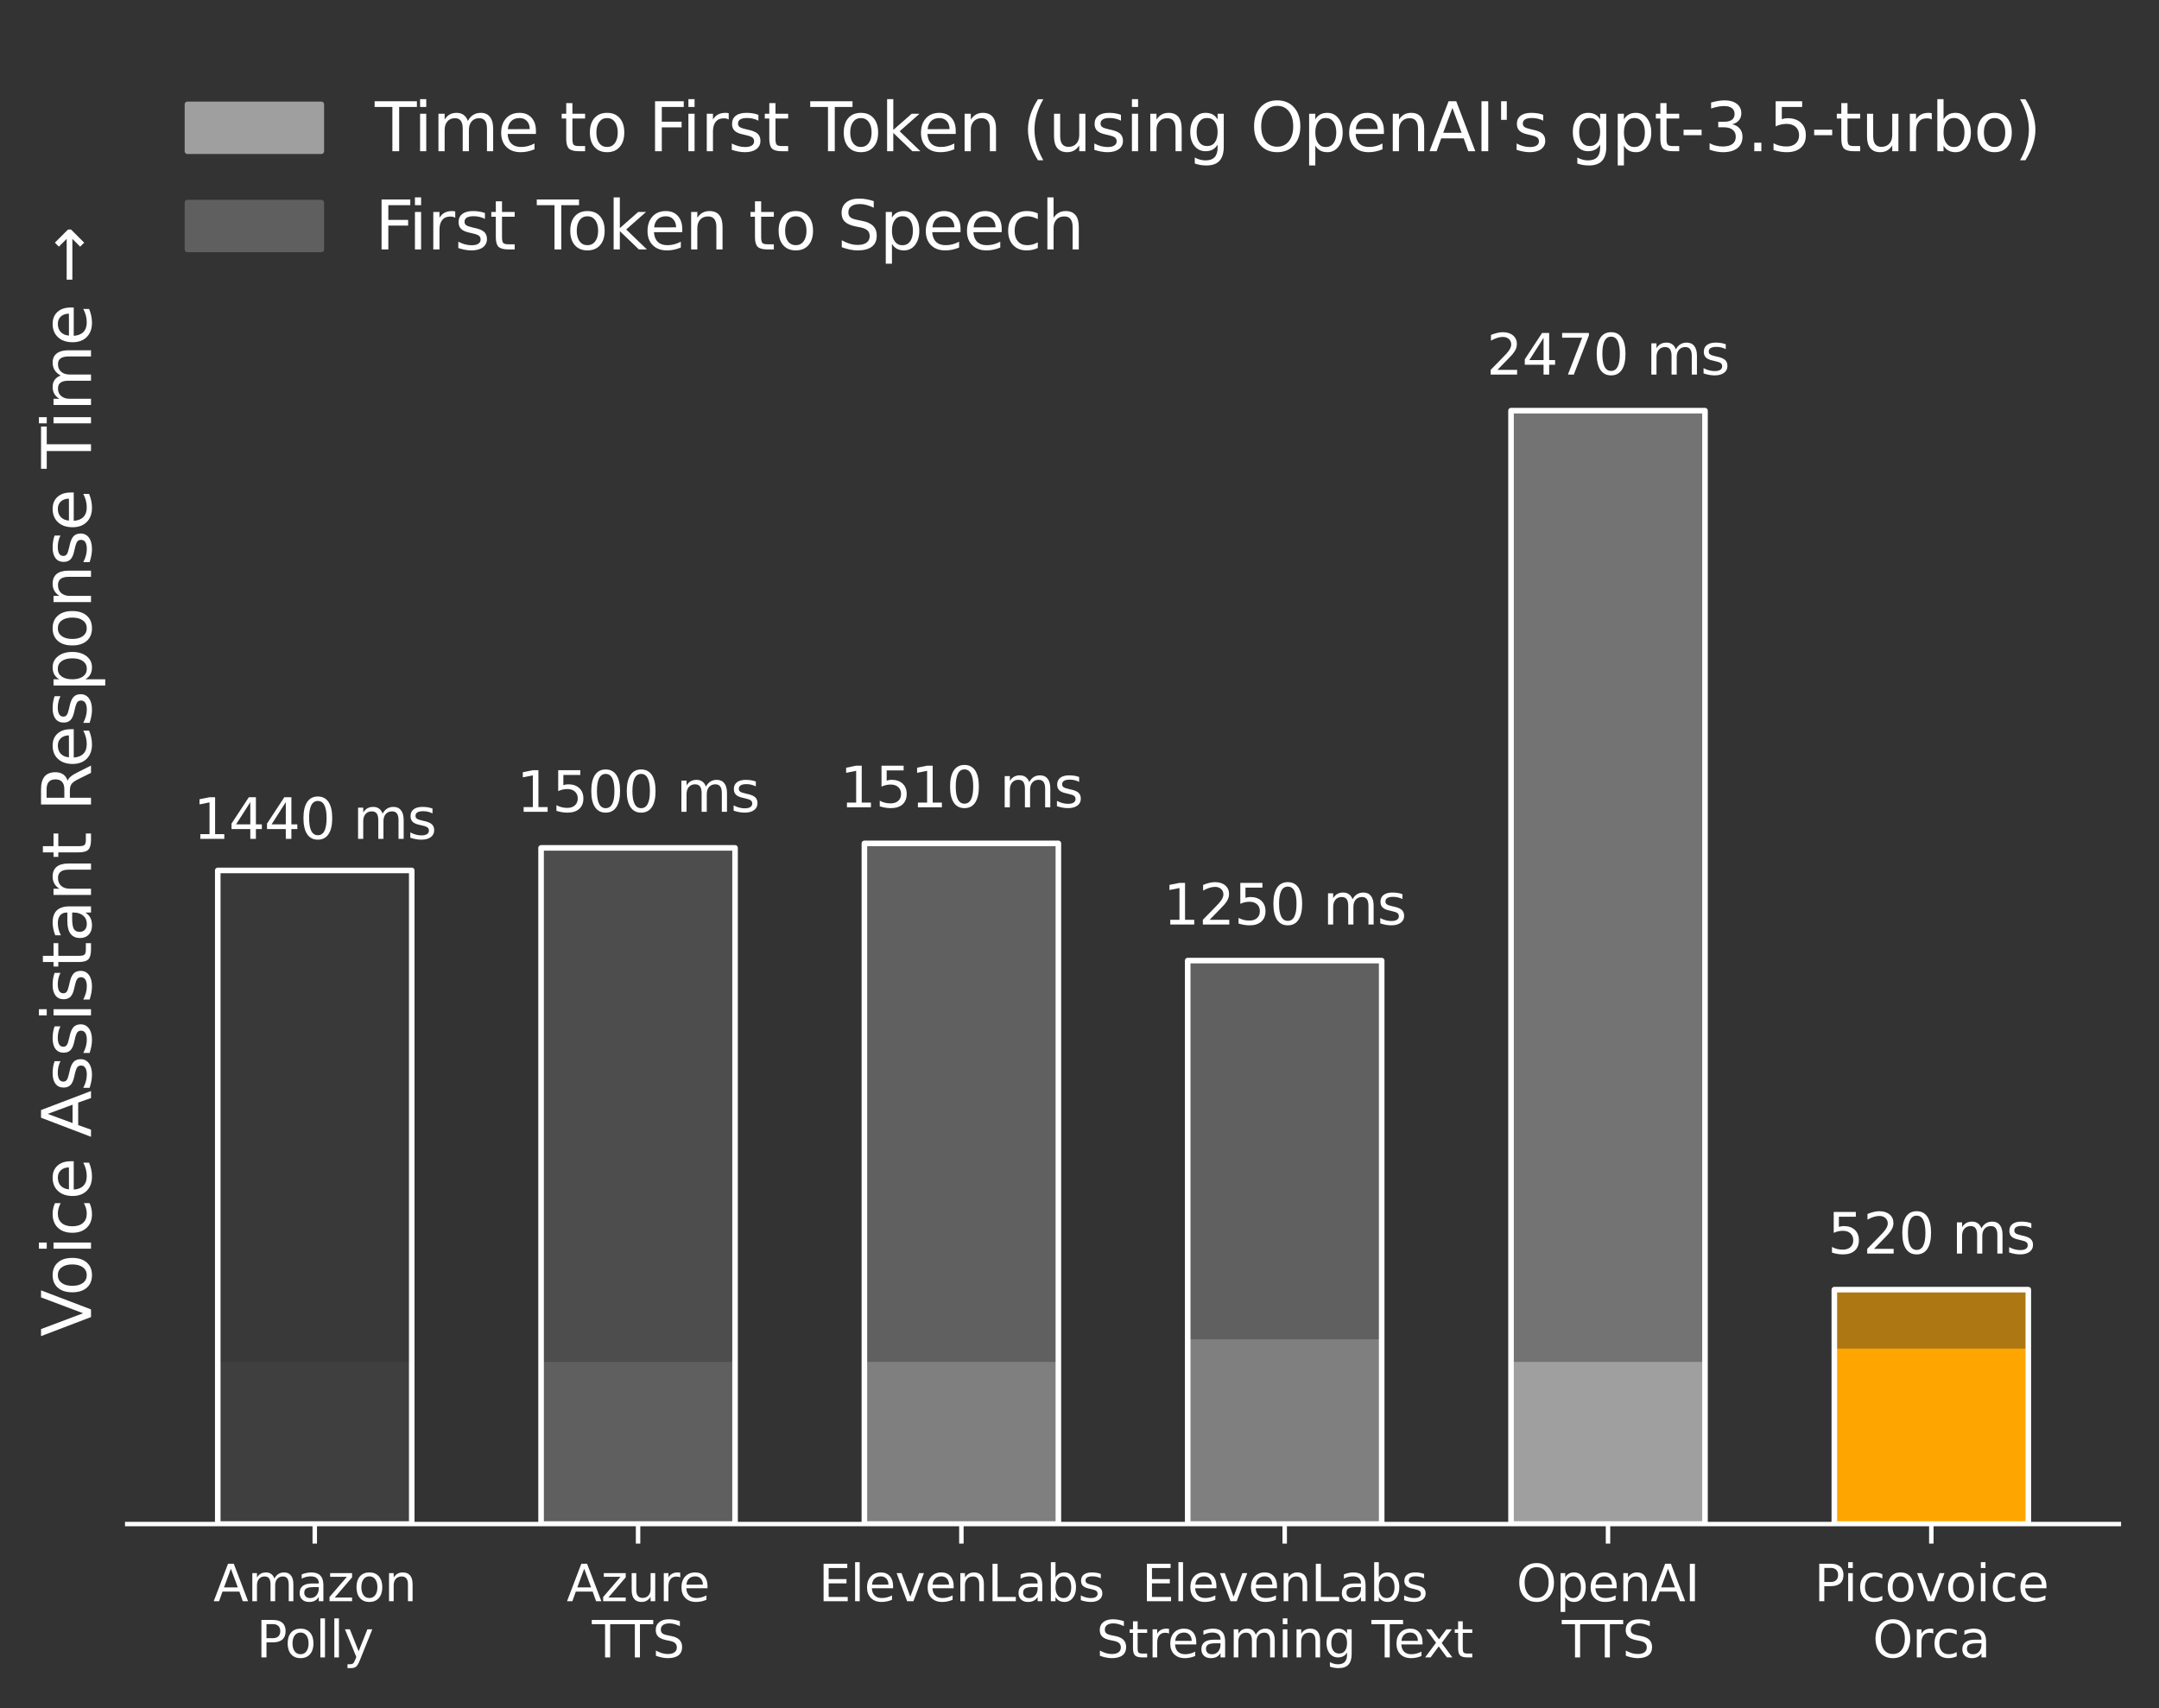 <?xml version="1.0" encoding="utf-8" standalone="no"?>
<!DOCTYPE svg PUBLIC "-//W3C//DTD SVG 1.1//EN"
  "http://www.w3.org/Graphics/SVG/1.1/DTD/svg11.dtd">
<svg xmlns:xlink="http://www.w3.org/1999/xlink" width="387.134pt" height="306.3pt" viewBox="0 0 387.134 306.3" xmlns="http://www.w3.org/2000/svg" version="1.1">
 <rect x="0" y="0" width="387.134" height="306.3" fill="#333333" stroke="none"/>
 <defs>
  <style type="text/css">*{stroke-linejoin: round; stroke-linecap: butt}</style>
 </defs>
 <g id="figure_1">
  <g id="patch_1">
   <path d="M 0 306.3 
L 387.134 306.3 
L 387.134 0 
L 0 0 
L 0 306.3 
z
" style="fill: none"/>
  </g>
  <g id="axes_1">
   <g id="patch_2">
    <path d="M 22.814 273.312 
L 379.934 273.312 
L 379.934 7.2 
L 22.814 7.2 
L 22.814 273.312 
z
" style="fill: none"/>
   </g>
   <g id="patch_3">
    <path d="M 39.046 273.312 
L 73.831 273.312 
L 73.831 244.21 
L 39.046 244.21 
z
" clip-path="url(#pa9eb0c6208)" style="fill: #3f3f3f"/>
   </g>
   <g id="patch_4">
    <path d="M 97.021 273.312 
L 131.805 273.312 
L 131.805 244.21 
L 97.021 244.21 
z
" clip-path="url(#pa9eb0c6208)" style="fill: #5f5f5f"/>
   </g>
   <g id="patch_5">
    <path d="M 154.995 273.312 
L 189.779 273.312 
L 189.779 244.21 
L 154.995 244.21 
z
" clip-path="url(#pa9eb0c6208)" style="fill: #7f7f7f"/>
   </g>
   <g id="patch_6">
    <path d="M 212.969 273.312 
L 247.753 273.312 
L 247.753 240.168 
L 212.969 240.168 
z
" clip-path="url(#pa9eb0c6208)" style="fill: #7f7f7f"/>
   </g>
   <g id="patch_7">
    <path d="M 270.943 273.312 
L 305.727 273.312 
L 305.727 244.21 
L 270.943 244.21 
z
" clip-path="url(#pa9eb0c6208)" style="fill: #9f9f9f"/>
   </g>
   <g id="patch_8">
    <path d="M 328.917 273.312 
L 363.701 273.312 
L 363.701 241.785 
L 328.917 241.785 
z
" clip-path="url(#pa9eb0c6208)" style="fill: #ffa500"/>
   </g>
   <g id="patch_9">
    <path d="M 39.046 244.21 
L 73.831 244.21 
L 73.831 156.096 
L 39.046 156.096 
z
" clip-path="url(#pa9eb0c6208)" style="fill: #3f3f3f; opacity: 0.6"/>
   </g>
   <g id="patch_10">
    <path d="M 97.021 244.21 
L 131.805 244.21 
L 131.805 152.054 
L 97.021 152.054 
z
" clip-path="url(#pa9eb0c6208)" style="fill: #5f5f5f; opacity: 0.6"/>
   </g>
   <g id="patch_11">
    <path d="M 154.995 244.21 
L 189.779 244.21 
L 189.779 151.246 
L 154.995 151.246 
z
" clip-path="url(#pa9eb0c6208)" style="fill: #7f7f7f; opacity: 0.6"/>
   </g>
   <g id="patch_12">
    <path d="M 212.969 240.168 
L 247.753 240.168 
L 247.753 172.264 
L 212.969 172.264 
z
" clip-path="url(#pa9eb0c6208)" style="fill: #7f7f7f; opacity: 0.6"/>
   </g>
   <g id="patch_13">
    <path d="M 270.943 244.21 
L 305.727 244.21 
L 305.727 73.641 
L 270.943 73.641 
z
" clip-path="url(#pa9eb0c6208)" style="fill: #9f9f9f; opacity: 0.6"/>
   </g>
   <g id="patch_14">
    <path d="M 328.917 241.785 
L 363.701 241.785 
L 363.701 231.276 
L 328.917 231.276 
z
" clip-path="url(#pa9eb0c6208)" style="fill: #ffa500; opacity: 0.6"/>
   </g>
   <g id="patch_15">
    <path d="M 39.046 273.312 
L 73.831 273.312 
L 73.831 156.096 
L 39.046 156.096 
L 39.046 273.312 
z
" clip-path="url(#pa9eb0c6208)" style="fill: none; stroke: #ffffff; stroke-linejoin: miter"/>
   </g>
   <g id="patch_16">
    <path d="M 97.021 273.312 
L 131.805 273.312 
L 131.805 152.054 
L 97.021 152.054 
L 97.021 273.312 
z
" clip-path="url(#pa9eb0c6208)" style="fill: none; stroke: #ffffff; stroke-linejoin: miter"/>
   </g>
   <g id="patch_17">
    <path d="M 154.995 273.312 
L 189.779 273.312 
L 189.779 151.246 
L 154.995 151.246 
L 154.995 273.312 
z
" clip-path="url(#pa9eb0c6208)" style="fill: none; stroke: #ffffff; stroke-linejoin: miter"/>
   </g>
   <g id="patch_18">
    <path d="M 212.969 273.312 
L 247.753 273.312 
L 247.753 172.264 
L 212.969 172.264 
L 212.969 273.312 
z
" clip-path="url(#pa9eb0c6208)" style="fill: none; stroke: #ffffff; stroke-linejoin: miter"/>
   </g>
   <g id="patch_19">
    <path d="M 270.943 273.312 
L 305.727 273.312 
L 305.727 73.641 
L 270.943 73.641 
L 270.943 273.312 
z
" clip-path="url(#pa9eb0c6208)" style="fill: none; stroke: #ffffff; stroke-linejoin: miter"/>
   </g>
   <g id="patch_20">
    <path d="M 328.917 273.312 
L 363.701 273.312 
L 363.701 231.276 
L 328.917 231.276 
L 328.917 273.312 
z
" clip-path="url(#pa9eb0c6208)" style="fill: none; stroke: #ffffff; stroke-linejoin: miter"/>
   </g>
   <g id="matplotlib.axis_1">
    <g id="xtick_1">
     <g id="line2d_1">
      <defs>
       <path id="m028bfa775f" d="M 0 0 
L 0 3.5 
" style="stroke: #ffffff; stroke-width: 0.8"/>
      </defs>
      <g>
       <use xlink:href="#m028bfa775f" x="56.439" y="273.312" style="fill: #ffffff; stroke: #ffffff; stroke-width: 0.8"/>
      </g>
     </g>
     <g id="text_1">
      <!-- Amazon -->
      <g style="fill: #ffffff" transform="translate(38.252 287.151) scale(0.09 -0.09)">
       <defs>
        <path id="DejaVuSans-41" d="M 2188 4044 
L 1331 1722 
L 3047 1722 
L 2188 4044 
z
M 1831 4666 
L 2547 4666 
L 4325 0 
L 3669 0 
L 3244 1197 
L 1141 1197 
L 716 0 
L 50 0 
L 1831 4666 
z
" transform="scale(0.016)"/>
        <path id="DejaVuSans-6d" d="M 3328 2828 
Q 3544 3216 3844 3400 
Q 4144 3584 4550 3584 
Q 5097 3584 5394 3201 
Q 5691 2819 5691 2113 
L 5691 0 
L 5113 0 
L 5113 2094 
Q 5113 2597 4934 2840 
Q 4756 3084 4391 3084 
Q 3944 3084 3684 2787 
Q 3425 2491 3425 1978 
L 3425 0 
L 2847 0 
L 2847 2094 
Q 2847 2600 2669 2842 
Q 2491 3084 2119 3084 
Q 1678 3084 1418 2786 
Q 1159 2488 1159 1978 
L 1159 0 
L 581 0 
L 581 3500 
L 1159 3500 
L 1159 2956 
Q 1356 3278 1631 3431 
Q 1906 3584 2284 3584 
Q 2666 3584 2933 3390 
Q 3200 3197 3328 2828 
z
" transform="scale(0.016)"/>
        <path id="DejaVuSans-61" d="M 2194 1759 
Q 1497 1759 1228 1600 
Q 959 1441 959 1056 
Q 959 750 1161 570 
Q 1363 391 1709 391 
Q 2188 391 2477 730 
Q 2766 1069 2766 1631 
L 2766 1759 
L 2194 1759 
z
M 3341 1997 
L 3341 0 
L 2766 0 
L 2766 531 
Q 2569 213 2275 61 
Q 1981 -91 1556 -91 
Q 1019 -91 701 211 
Q 384 513 384 1019 
Q 384 1609 779 1909 
Q 1175 2209 1959 2209 
L 2766 2209 
L 2766 2266 
Q 2766 2663 2505 2880 
Q 2244 3097 1772 3097 
Q 1472 3097 1187 3025 
Q 903 2953 641 2809 
L 641 3341 
Q 956 3463 1253 3523 
Q 1550 3584 1831 3584 
Q 2591 3584 2966 3190 
Q 3341 2797 3341 1997 
z
" transform="scale(0.016)"/>
        <path id="DejaVuSans-7a" d="M 353 3500 
L 3084 3500 
L 3084 2975 
L 922 459 
L 3084 459 
L 3084 0 
L 275 0 
L 275 525 
L 2438 3041 
L 353 3041 
L 353 3500 
z
" transform="scale(0.016)"/>
        <path id="DejaVuSans-6f" d="M 1959 3097 
Q 1497 3097 1228 2736 
Q 959 2375 959 1747 
Q 959 1119 1226 758 
Q 1494 397 1959 397 
Q 2419 397 2687 759 
Q 2956 1122 2956 1747 
Q 2956 2369 2687 2733 
Q 2419 3097 1959 3097 
z
M 1959 3584 
Q 2709 3584 3137 3096 
Q 3566 2609 3566 1747 
Q 3566 888 3137 398 
Q 2709 -91 1959 -91 
Q 1206 -91 779 398 
Q 353 888 353 1747 
Q 353 2609 779 3096 
Q 1206 3584 1959 3584 
z
" transform="scale(0.016)"/>
        <path id="DejaVuSans-6e" d="M 3513 2113 
L 3513 0 
L 2938 0 
L 2938 2094 
Q 2938 2591 2744 2837 
Q 2550 3084 2163 3084 
Q 1697 3084 1428 2787 
Q 1159 2491 1159 1978 
L 1159 0 
L 581 0 
L 581 3500 
L 1159 3500 
L 1159 2956 
Q 1366 3272 1645 3428 
Q 1925 3584 2291 3584 
Q 2894 3584 3203 3211 
Q 3513 2838 3513 2113 
z
" transform="scale(0.016)"/>
       </defs>
       <use xlink:href="#DejaVuSans-41"/>
       <use xlink:href="#DejaVuSans-6d" x="68.408"/>
       <use xlink:href="#DejaVuSans-61" x="165.82"/>
       <use xlink:href="#DejaVuSans-7a" x="227.1"/>
       <use xlink:href="#DejaVuSans-6f" x="279.59"/>
       <use xlink:href="#DejaVuSans-6e" x="340.771"/>
      </g>
      <!-- Polly -->
      <g style="fill: #ffffff" transform="translate(45.971 297.229) scale(0.09 -0.09)">
       <defs>
        <path id="DejaVuSans-50" d="M 1259 4147 
L 1259 2394 
L 2053 2394 
Q 2494 2394 2734 2622 
Q 2975 2850 2975 3272 
Q 2975 3691 2734 3919 
Q 2494 4147 2053 4147 
L 1259 4147 
z
M 628 4666 
L 2053 4666 
Q 2838 4666 3239 4311 
Q 3641 3956 3641 3272 
Q 3641 2581 3239 2228 
Q 2838 1875 2053 1875 
L 1259 1875 
L 1259 0 
L 628 0 
L 628 4666 
z
" transform="scale(0.016)"/>
        <path id="DejaVuSans-6c" d="M 603 4863 
L 1178 4863 
L 1178 0 
L 603 0 
L 603 4863 
z
" transform="scale(0.016)"/>
        <path id="DejaVuSans-79" d="M 2059 -325 
Q 1816 -950 1584 -1140 
Q 1353 -1331 966 -1331 
L 506 -1331 
L 506 -850 
L 844 -850 
Q 1081 -850 1212 -737 
Q 1344 -625 1503 -206 
L 1606 56 
L 191 3500 
L 800 3500 
L 1894 763 
L 2988 3500 
L 3597 3500 
L 2059 -325 
z
" transform="scale(0.016)"/>
       </defs>
       <use xlink:href="#DejaVuSans-50"/>
       <use xlink:href="#DejaVuSans-6f" x="56.678"/>
       <use xlink:href="#DejaVuSans-6c" x="117.859"/>
       <use xlink:href="#DejaVuSans-6c" x="145.643"/>
       <use xlink:href="#DejaVuSans-79" x="173.426"/>
      </g>
     </g>
    </g>
    <g id="xtick_2">
     <g id="line2d_2">
      <g>
       <use xlink:href="#m028bfa775f" x="114.413" y="273.312" style="fill: #ffffff; stroke: #ffffff; stroke-width: 0.8"/>
      </g>
     </g>
     <g id="text_2">
      <!-- Azure -->
      <g style="fill: #ffffff" transform="translate(101.603 287.151) scale(0.09 -0.09)">
       <defs>
        <path id="DejaVuSans-75" d="M 544 1381 
L 544 3500 
L 1119 3500 
L 1119 1403 
Q 1119 906 1312 657 
Q 1506 409 1894 409 
Q 2359 409 2629 706 
Q 2900 1003 2900 1516 
L 2900 3500 
L 3475 3500 
L 3475 0 
L 2900 0 
L 2900 538 
Q 2691 219 2414 64 
Q 2138 -91 1772 -91 
Q 1169 -91 856 284 
Q 544 659 544 1381 
z
M 1991 3584 
L 1991 3584 
z
" transform="scale(0.016)"/>
        <path id="DejaVuSans-72" d="M 2631 2963 
Q 2534 3019 2420 3045 
Q 2306 3072 2169 3072 
Q 1681 3072 1420 2755 
Q 1159 2438 1159 1844 
L 1159 0 
L 581 0 
L 581 3500 
L 1159 3500 
L 1159 2956 
Q 1341 3275 1631 3429 
Q 1922 3584 2338 3584 
Q 2397 3584 2469 3576 
Q 2541 3569 2628 3553 
L 2631 2963 
z
" transform="scale(0.016)"/>
        <path id="DejaVuSans-65" d="M 3597 1894 
L 3597 1613 
L 953 1613 
Q 991 1019 1311 708 
Q 1631 397 2203 397 
Q 2534 397 2845 478 
Q 3156 559 3463 722 
L 3463 178 
Q 3153 47 2828 -22 
Q 2503 -91 2169 -91 
Q 1331 -91 842 396 
Q 353 884 353 1716 
Q 353 2575 817 3079 
Q 1281 3584 2069 3584 
Q 2775 3584 3186 3129 
Q 3597 2675 3597 1894 
z
M 3022 2063 
Q 3016 2534 2758 2815 
Q 2500 3097 2075 3097 
Q 1594 3097 1305 2825 
Q 1016 2553 972 2059 
L 3022 2063 
z
" transform="scale(0.016)"/>
       </defs>
       <use xlink:href="#DejaVuSans-41"/>
       <use xlink:href="#DejaVuSans-7a" x="68.408"/>
       <use xlink:href="#DejaVuSans-75" x="120.898"/>
       <use xlink:href="#DejaVuSans-72" x="184.277"/>
       <use xlink:href="#DejaVuSans-65" x="223.141"/>
      </g>
      <!-- TTS -->
      <g style="fill: #ffffff" transform="translate(106.138 297.229) scale(0.09 -0.09)">
       <defs>
        <path id="DejaVuSans-54" d="M -19 4666 
L 3928 4666 
L 3928 4134 
L 2272 4134 
L 2272 0 
L 1638 0 
L 1638 4134 
L -19 4134 
L -19 4666 
z
" transform="scale(0.016)"/>
        <path id="DejaVuSans-53" d="M 3425 4513 
L 3425 3897 
Q 3066 4069 2747 4153 
Q 2428 4238 2131 4238 
Q 1616 4238 1336 4038 
Q 1056 3838 1056 3469 
Q 1056 3159 1242 3001 
Q 1428 2844 1947 2747 
L 2328 2669 
Q 3034 2534 3370 2195 
Q 3706 1856 3706 1288 
Q 3706 609 3251 259 
Q 2797 -91 1919 -91 
Q 1588 -91 1214 -16 
Q 841 59 441 206 
L 441 856 
Q 825 641 1194 531 
Q 1563 422 1919 422 
Q 2459 422 2753 634 
Q 3047 847 3047 1241 
Q 3047 1584 2836 1778 
Q 2625 1972 2144 2069 
L 1759 2144 
Q 1053 2284 737 2584 
Q 422 2884 422 3419 
Q 422 4038 858 4394 
Q 1294 4750 2059 4750 
Q 2388 4750 2728 4690 
Q 3069 4631 3425 4513 
z
" transform="scale(0.016)"/>
       </defs>
       <use xlink:href="#DejaVuSans-54"/>
       <use xlink:href="#DejaVuSans-54" x="59.334"/>
       <use xlink:href="#DejaVuSans-53" x="120.418"/>
      </g>
     </g>
    </g>
    <g id="xtick_3">
     <g id="line2d_3">
      <g>
       <use xlink:href="#m028bfa775f" x="172.387" y="273.312" style="fill: #ffffff; stroke: #ffffff; stroke-width: 0.8"/>
      </g>
     </g>
     <g id="text_3">
      <!-- ElevenLabs -->
      <g style="fill: #ffffff" transform="translate(146.774 287.151) scale(0.09 -0.09)">
       <defs>
        <path id="DejaVuSans-45" d="M 628 4666 
L 3578 4666 
L 3578 4134 
L 1259 4134 
L 1259 2753 
L 3481 2753 
L 3481 2222 
L 1259 2222 
L 1259 531 
L 3634 531 
L 3634 0 
L 628 0 
L 628 4666 
z
" transform="scale(0.016)"/>
        <path id="DejaVuSans-76" d="M 191 3500 
L 800 3500 
L 1894 563 
L 2988 3500 
L 3597 3500 
L 2284 0 
L 1503 0 
L 191 3500 
z
" transform="scale(0.016)"/>
        <path id="DejaVuSans-4c" d="M 628 4666 
L 1259 4666 
L 1259 531 
L 3531 531 
L 3531 0 
L 628 0 
L 628 4666 
z
" transform="scale(0.016)"/>
        <path id="DejaVuSans-62" d="M 3116 1747 
Q 3116 2381 2855 2742 
Q 2594 3103 2138 3103 
Q 1681 3103 1420 2742 
Q 1159 2381 1159 1747 
Q 1159 1113 1420 752 
Q 1681 391 2138 391 
Q 2594 391 2855 752 
Q 3116 1113 3116 1747 
z
M 1159 2969 
Q 1341 3281 1617 3432 
Q 1894 3584 2278 3584 
Q 2916 3584 3314 3078 
Q 3713 2572 3713 1747 
Q 3713 922 3314 415 
Q 2916 -91 2278 -91 
Q 1894 -91 1617 61 
Q 1341 213 1159 525 
L 1159 0 
L 581 0 
L 581 4863 
L 1159 4863 
L 1159 2969 
z
" transform="scale(0.016)"/>
        <path id="DejaVuSans-73" d="M 2834 3397 
L 2834 2853 
Q 2591 2978 2328 3040 
Q 2066 3103 1784 3103 
Q 1356 3103 1142 2972 
Q 928 2841 928 2578 
Q 928 2378 1081 2264 
Q 1234 2150 1697 2047 
L 1894 2003 
Q 2506 1872 2764 1633 
Q 3022 1394 3022 966 
Q 3022 478 2636 193 
Q 2250 -91 1575 -91 
Q 1294 -91 989 -36 
Q 684 19 347 128 
L 347 722 
Q 666 556 975 473 
Q 1284 391 1588 391 
Q 1994 391 2212 530 
Q 2431 669 2431 922 
Q 2431 1156 2273 1281 
Q 2116 1406 1581 1522 
L 1381 1569 
Q 847 1681 609 1914 
Q 372 2147 372 2553 
Q 372 3047 722 3315 
Q 1072 3584 1716 3584 
Q 2034 3584 2315 3537 
Q 2597 3491 2834 3397 
z
" transform="scale(0.016)"/>
       </defs>
       <use xlink:href="#DejaVuSans-45"/>
       <use xlink:href="#DejaVuSans-6c" x="63.184"/>
       <use xlink:href="#DejaVuSans-65" x="90.967"/>
       <use xlink:href="#DejaVuSans-76" x="152.49"/>
       <use xlink:href="#DejaVuSans-65" x="211.67"/>
       <use xlink:href="#DejaVuSans-6e" x="273.193"/>
       <use xlink:href="#DejaVuSans-4c" x="336.572"/>
       <use xlink:href="#DejaVuSans-61" x="392.285"/>
       <use xlink:href="#DejaVuSans-62" x="453.564"/>
       <use xlink:href="#DejaVuSans-73" x="517.041"/>
      </g>
     </g>
    </g>
    <g id="xtick_4">
     <g id="line2d_4">
      <g>
       <use xlink:href="#m028bfa775f" x="230.361" y="273.312" style="fill: #ffffff; stroke: #ffffff; stroke-width: 0.8"/>
      </g>
     </g>
     <g id="text_4">
      <!-- ElevenLabs -->
      <g style="fill: #ffffff" transform="translate(204.748 287.151) scale(0.09 -0.09)">
       <use xlink:href="#DejaVuSans-45"/>
       <use xlink:href="#DejaVuSans-6c" x="63.184"/>
       <use xlink:href="#DejaVuSans-65" x="90.967"/>
       <use xlink:href="#DejaVuSans-76" x="152.49"/>
       <use xlink:href="#DejaVuSans-65" x="211.67"/>
       <use xlink:href="#DejaVuSans-6e" x="273.193"/>
       <use xlink:href="#DejaVuSans-4c" x="336.572"/>
       <use xlink:href="#DejaVuSans-61" x="392.285"/>
       <use xlink:href="#DejaVuSans-62" x="453.564"/>
       <use xlink:href="#DejaVuSans-73" x="517.041"/>
      </g>
      <!-- Streaming Text -->
      <g style="fill: #ffffff" transform="translate(196.591 297.229) scale(0.09 -0.09)">
       <defs>
        <path id="DejaVuSans-74" d="M 1172 4494 
L 1172 3500 
L 2356 3500 
L 2356 3053 
L 1172 3053 
L 1172 1153 
Q 1172 725 1289 603 
Q 1406 481 1766 481 
L 2356 481 
L 2356 0 
L 1766 0 
Q 1100 0 847 248 
Q 594 497 594 1153 
L 594 3053 
L 172 3053 
L 172 3500 
L 594 3500 
L 594 4494 
L 1172 4494 
z
" transform="scale(0.016)"/>
        <path id="DejaVuSans-69" d="M 603 3500 
L 1178 3500 
L 1178 0 
L 603 0 
L 603 3500 
z
M 603 4863 
L 1178 4863 
L 1178 4134 
L 603 4134 
L 603 4863 
z
" transform="scale(0.016)"/>
        <path id="DejaVuSans-67" d="M 2906 1791 
Q 2906 2416 2648 2759 
Q 2391 3103 1925 3103 
Q 1463 3103 1205 2759 
Q 947 2416 947 1791 
Q 947 1169 1205 825 
Q 1463 481 1925 481 
Q 2391 481 2648 825 
Q 2906 1169 2906 1791 
z
M 3481 434 
Q 3481 -459 3084 -895 
Q 2688 -1331 1869 -1331 
Q 1566 -1331 1297 -1286 
Q 1028 -1241 775 -1147 
L 775 -588 
Q 1028 -725 1275 -790 
Q 1522 -856 1778 -856 
Q 2344 -856 2625 -561 
Q 2906 -266 2906 331 
L 2906 616 
Q 2728 306 2450 153 
Q 2172 0 1784 0 
Q 1141 0 747 490 
Q 353 981 353 1791 
Q 353 2603 747 3093 
Q 1141 3584 1784 3584 
Q 2172 3584 2450 3431 
Q 2728 3278 2906 2969 
L 2906 3500 
L 3481 3500 
L 3481 434 
z
" transform="scale(0.016)"/>
        <path id="DejaVuSans-20" transform="scale(0.016)"/>
        <path id="DejaVuSans-78" d="M 3513 3500 
L 2247 1797 
L 3578 0 
L 2900 0 
L 1881 1375 
L 863 0 
L 184 0 
L 1544 1831 
L 300 3500 
L 978 3500 
L 1906 2253 
L 2834 3500 
L 3513 3500 
z
" transform="scale(0.016)"/>
       </defs>
       <use xlink:href="#DejaVuSans-53"/>
       <use xlink:href="#DejaVuSans-74" x="63.477"/>
       <use xlink:href="#DejaVuSans-72" x="102.686"/>
       <use xlink:href="#DejaVuSans-65" x="141.549"/>
       <use xlink:href="#DejaVuSans-61" x="203.072"/>
       <use xlink:href="#DejaVuSans-6d" x="264.352"/>
       <use xlink:href="#DejaVuSans-69" x="361.764"/>
       <use xlink:href="#DejaVuSans-6e" x="389.547"/>
       <use xlink:href="#DejaVuSans-67" x="452.926"/>
       <use xlink:href="#DejaVuSans-20" x="516.402"/>
       <use xlink:href="#DejaVuSans-54" x="548.189"/>
       <use xlink:href="#DejaVuSans-65" x="592.273"/>
       <use xlink:href="#DejaVuSans-78" x="652.047"/>
       <use xlink:href="#DejaVuSans-74" x="711.227"/>
      </g>
     </g>
    </g>
    <g id="xtick_5">
     <g id="line2d_5">
      <g>
       <use xlink:href="#m028bfa775f" x="288.335" y="273.312" style="fill: #ffffff; stroke: #ffffff; stroke-width: 0.8"/>
      </g>
     </g>
     <g id="text_5">
      <!-- OpenAI -->
      <g style="fill: #ffffff" transform="translate(271.909 287.151) scale(0.09 -0.09)">
       <defs>
        <path id="DejaVuSans-4f" d="M 2522 4238 
Q 1834 4238 1429 3725 
Q 1025 3213 1025 2328 
Q 1025 1447 1429 934 
Q 1834 422 2522 422 
Q 3209 422 3611 934 
Q 4013 1447 4013 2328 
Q 4013 3213 3611 3725 
Q 3209 4238 2522 4238 
z
M 2522 4750 
Q 3503 4750 4090 4092 
Q 4678 3434 4678 2328 
Q 4678 1225 4090 567 
Q 3503 -91 2522 -91 
Q 1538 -91 948 565 
Q 359 1222 359 2328 
Q 359 3434 948 4092 
Q 1538 4750 2522 4750 
z
" transform="scale(0.016)"/>
        <path id="DejaVuSans-70" d="M 1159 525 
L 1159 -1331 
L 581 -1331 
L 581 3500 
L 1159 3500 
L 1159 2969 
Q 1341 3281 1617 3432 
Q 1894 3584 2278 3584 
Q 2916 3584 3314 3078 
Q 3713 2572 3713 1747 
Q 3713 922 3314 415 
Q 2916 -91 2278 -91 
Q 1894 -91 1617 61 
Q 1341 213 1159 525 
z
M 3116 1747 
Q 3116 2381 2855 2742 
Q 2594 3103 2138 3103 
Q 1681 3103 1420 2742 
Q 1159 2381 1159 1747 
Q 1159 1113 1420 752 
Q 1681 391 2138 391 
Q 2594 391 2855 752 
Q 3116 1113 3116 1747 
z
" transform="scale(0.016)"/>
        <path id="DejaVuSans-49" d="M 628 4666 
L 1259 4666 
L 1259 0 
L 628 0 
L 628 4666 
z
" transform="scale(0.016)"/>
       </defs>
       <use xlink:href="#DejaVuSans-4f"/>
       <use xlink:href="#DejaVuSans-70" x="78.711"/>
       <use xlink:href="#DejaVuSans-65" x="142.188"/>
       <use xlink:href="#DejaVuSans-6e" x="203.711"/>
       <use xlink:href="#DejaVuSans-41" x="267.09"/>
       <use xlink:href="#DejaVuSans-49" x="335.498"/>
      </g>
      <!-- TTS -->
      <g style="fill: #ffffff" transform="translate(280.06 297.229) scale(0.09 -0.09)">
       <use xlink:href="#DejaVuSans-54"/>
       <use xlink:href="#DejaVuSans-54" x="59.334"/>
       <use xlink:href="#DejaVuSans-53" x="120.418"/>
      </g>
     </g>
    </g>
    <g id="xtick_6">
     <g id="line2d_6">
      <g>
       <use xlink:href="#m028bfa775f" x="346.309" y="273.312" style="fill: #ffffff; stroke: #ffffff; stroke-width: 0.8"/>
      </g>
     </g>
     <g id="text_6">
      <!-- Picovoice -->
      <g style="fill: #ffffff" transform="translate(325.309 287.151) scale(0.09 -0.09)">
       <defs>
        <path id="DejaVuSans-63" d="M 3122 3366 
L 3122 2828 
Q 2878 2963 2633 3030 
Q 2388 3097 2138 3097 
Q 1578 3097 1268 2742 
Q 959 2388 959 1747 
Q 959 1106 1268 751 
Q 1578 397 2138 397 
Q 2388 397 2633 464 
Q 2878 531 3122 666 
L 3122 134 
Q 2881 22 2623 -34 
Q 2366 -91 2075 -91 
Q 1284 -91 818 406 
Q 353 903 353 1747 
Q 353 2603 823 3093 
Q 1294 3584 2113 3584 
Q 2378 3584 2631 3529 
Q 2884 3475 3122 3366 
z
" transform="scale(0.016)"/>
       </defs>
       <use xlink:href="#DejaVuSans-50"/>
       <use xlink:href="#DejaVuSans-69" x="58.053"/>
       <use xlink:href="#DejaVuSans-63" x="85.836"/>
       <use xlink:href="#DejaVuSans-6f" x="140.816"/>
       <use xlink:href="#DejaVuSans-76" x="201.998"/>
       <use xlink:href="#DejaVuSans-6f" x="261.178"/>
       <use xlink:href="#DejaVuSans-69" x="322.359"/>
       <use xlink:href="#DejaVuSans-63" x="350.143"/>
       <use xlink:href="#DejaVuSans-65" x="405.123"/>
      </g>
      <!-- Orca -->
      <g style="fill: #ffffff" transform="translate(335.786 297.229) scale(0.09 -0.09)">
       <use xlink:href="#DejaVuSans-4f"/>
       <use xlink:href="#DejaVuSans-72" x="78.711"/>
       <use xlink:href="#DejaVuSans-63" x="117.574"/>
       <use xlink:href="#DejaVuSans-61" x="172.555"/>
      </g>
     </g>
    </g>
   </g>
   <g id="matplotlib.axis_2">
    <g id="text_7">
     <!-- Voice Assistant Response Time → -->
     <g style="fill: #ffffff" transform="translate(16.318 239.709) rotate(-90) scale(0.12 -0.12)">
      <defs>
       <path id="DejaVuSans-56" d="M 1831 0 
L 50 4666 
L 709 4666 
L 2188 738 
L 3669 4666 
L 4325 4666 
L 2547 0 
L 1831 0 
z
" transform="scale(0.016)"/>
       <path id="DejaVuSans-52" d="M 2841 2188 
Q 3044 2119 3236 1894 
Q 3428 1669 3622 1275 
L 4263 0 
L 3584 0 
L 2988 1197 
Q 2756 1666 2539 1819 
Q 2322 1972 1947 1972 
L 1259 1972 
L 1259 0 
L 628 0 
L 628 4666 
L 2053 4666 
Q 2853 4666 3247 4331 
Q 3641 3997 3641 3322 
Q 3641 2881 3436 2590 
Q 3231 2300 2841 2188 
z
M 1259 4147 
L 1259 2491 
L 2053 2491 
Q 2509 2491 2742 2702 
Q 2975 2913 2975 3322 
Q 2975 3731 2742 3939 
Q 2509 4147 2053 4147 
L 1259 4147 
z
" transform="scale(0.016)"/>
       <path id="DejaVuSans-2192" d="M 5050 2147 
L 5050 1866 
L 3822 638 
L 3447 1013 
L 4175 1741 
L 366 1741 
L 366 2272 
L 4175 2272 
L 3447 3000 
L 3822 3375 
L 5050 2147 
z
" transform="scale(0.016)"/>
      </defs>
      <use xlink:href="#DejaVuSans-56"/>
      <use xlink:href="#DejaVuSans-6f" x="60.658"/>
      <use xlink:href="#DejaVuSans-69" x="121.84"/>
      <use xlink:href="#DejaVuSans-63" x="149.623"/>
      <use xlink:href="#DejaVuSans-65" x="204.604"/>
      <use xlink:href="#DejaVuSans-20" x="266.127"/>
      <use xlink:href="#DejaVuSans-41" x="297.914"/>
      <use xlink:href="#DejaVuSans-73" x="366.322"/>
      <use xlink:href="#DejaVuSans-73" x="418.422"/>
      <use xlink:href="#DejaVuSans-69" x="470.521"/>
      <use xlink:href="#DejaVuSans-73" x="498.305"/>
      <use xlink:href="#DejaVuSans-74" x="550.404"/>
      <use xlink:href="#DejaVuSans-61" x="589.613"/>
      <use xlink:href="#DejaVuSans-6e" x="650.893"/>
      <use xlink:href="#DejaVuSans-74" x="714.271"/>
      <use xlink:href="#DejaVuSans-20" x="753.48"/>
      <use xlink:href="#DejaVuSans-52" x="785.268"/>
      <use xlink:href="#DejaVuSans-65" x="850.25"/>
      <use xlink:href="#DejaVuSans-73" x="911.773"/>
      <use xlink:href="#DejaVuSans-70" x="963.873"/>
      <use xlink:href="#DejaVuSans-6f" x="1027.35"/>
      <use xlink:href="#DejaVuSans-6e" x="1088.531"/>
      <use xlink:href="#DejaVuSans-73" x="1151.91"/>
      <use xlink:href="#DejaVuSans-65" x="1204.01"/>
      <use xlink:href="#DejaVuSans-20" x="1265.533"/>
      <use xlink:href="#DejaVuSans-54" x="1297.32"/>
      <use xlink:href="#DejaVuSans-69" x="1355.279"/>
      <use xlink:href="#DejaVuSans-6d" x="1383.062"/>
      <use xlink:href="#DejaVuSans-65" x="1480.475"/>
      <use xlink:href="#DejaVuSans-20" x="1541.998"/>
      <use xlink:href="#DejaVuSans-2192" x="1573.785"/>
     </g>
    </g>
   </g>
   <g id="patch_21">
    <path d="M 22.814 273.312 
L 379.934 273.312 
" style="fill: none; stroke: #ffffff; stroke-width: 0.8; stroke-linejoin: miter; stroke-linecap: square"/>
   </g>
   <g id="text_8">
    <!-- 1440 ms -->
    <g style="fill: #ffffff" transform="translate(34.65 150.438) scale(0.1 -0.1)">
     <defs>
      <path id="DejaVuSans-31" d="M 794 531 
L 1825 531 
L 1825 4091 
L 703 3866 
L 703 4441 
L 1819 4666 
L 2450 4666 
L 2450 531 
L 3481 531 
L 3481 0 
L 794 0 
L 794 531 
z
" transform="scale(0.016)"/>
      <path id="DejaVuSans-34" d="M 2419 4116 
L 825 1625 
L 2419 1625 
L 2419 4116 
z
M 2253 4666 
L 3047 4666 
L 3047 1625 
L 3713 1625 
L 3713 1100 
L 3047 1100 
L 3047 0 
L 2419 0 
L 2419 1100 
L 313 1100 
L 313 1709 
L 2253 4666 
z
" transform="scale(0.016)"/>
      <path id="DejaVuSans-30" d="M 2034 4250 
Q 1547 4250 1301 3770 
Q 1056 3291 1056 2328 
Q 1056 1369 1301 889 
Q 1547 409 2034 409 
Q 2525 409 2770 889 
Q 3016 1369 3016 2328 
Q 3016 3291 2770 3770 
Q 2525 4250 2034 4250 
z
M 2034 4750 
Q 2819 4750 3233 4129 
Q 3647 3509 3647 2328 
Q 3647 1150 3233 529 
Q 2819 -91 2034 -91 
Q 1250 -91 836 529 
Q 422 1150 422 2328 
Q 422 3509 836 4129 
Q 1250 4750 2034 4750 
z
" transform="scale(0.016)"/>
     </defs>
     <use xlink:href="#DejaVuSans-31"/>
     <use xlink:href="#DejaVuSans-34" x="63.623"/>
     <use xlink:href="#DejaVuSans-34" x="127.246"/>
     <use xlink:href="#DejaVuSans-30" x="190.869"/>
     <use xlink:href="#DejaVuSans-20" x="254.492"/>
     <use xlink:href="#DejaVuSans-6d" x="286.279"/>
     <use xlink:href="#DejaVuSans-73" x="383.691"/>
    </g>
   </g>
   <g id="text_9">
    <!-- 1500 ms -->
    <g style="fill: #ffffff" transform="translate(92.624 145.587) scale(0.1 -0.1)">
     <defs>
      <path id="DejaVuSans-35" d="M 691 4666 
L 3169 4666 
L 3169 4134 
L 1269 4134 
L 1269 2991 
Q 1406 3038 1543 3061 
Q 1681 3084 1819 3084 
Q 2600 3084 3056 2656 
Q 3513 2228 3513 1497 
Q 3513 744 3044 326 
Q 2575 -91 1722 -91 
Q 1428 -91 1123 -41 
Q 819 9 494 109 
L 494 744 
Q 775 591 1075 516 
Q 1375 441 1709 441 
Q 2250 441 2565 725 
Q 2881 1009 2881 1497 
Q 2881 1984 2565 2268 
Q 2250 2553 1709 2553 
Q 1456 2553 1204 2497 
Q 953 2441 691 2322 
L 691 4666 
z
" transform="scale(0.016)"/>
     </defs>
     <use xlink:href="#DejaVuSans-31"/>
     <use xlink:href="#DejaVuSans-35" x="63.623"/>
     <use xlink:href="#DejaVuSans-30" x="127.246"/>
     <use xlink:href="#DejaVuSans-30" x="190.869"/>
     <use xlink:href="#DejaVuSans-20" x="254.492"/>
     <use xlink:href="#DejaVuSans-6d" x="286.279"/>
     <use xlink:href="#DejaVuSans-73" x="383.691"/>
    </g>
   </g>
   <g id="text_10">
    <!-- 1510 ms -->
    <g style="fill: #ffffff" transform="translate(150.598 144.779) scale(0.1 -0.1)">
     <use xlink:href="#DejaVuSans-31"/>
     <use xlink:href="#DejaVuSans-35" x="63.623"/>
     <use xlink:href="#DejaVuSans-31" x="127.246"/>
     <use xlink:href="#DejaVuSans-30" x="190.869"/>
     <use xlink:href="#DejaVuSans-20" x="254.492"/>
     <use xlink:href="#DejaVuSans-6d" x="286.279"/>
     <use xlink:href="#DejaVuSans-73" x="383.691"/>
    </g>
   </g>
   <g id="text_11">
    <!-- 1250 ms -->
    <g style="fill: #ffffff" transform="translate(208.572 165.797) scale(0.1 -0.1)">
     <defs>
      <path id="DejaVuSans-32" d="M 1228 531 
L 3431 531 
L 3431 0 
L 469 0 
L 469 531 
Q 828 903 1448 1529 
Q 2069 2156 2228 2338 
Q 2531 2678 2651 2914 
Q 2772 3150 2772 3378 
Q 2772 3750 2511 3984 
Q 2250 4219 1831 4219 
Q 1534 4219 1204 4116 
Q 875 4013 500 3803 
L 500 4441 
Q 881 4594 1212 4672 
Q 1544 4750 1819 4750 
Q 2544 4750 2975 4387 
Q 3406 4025 3406 3419 
Q 3406 3131 3298 2873 
Q 3191 2616 2906 2266 
Q 2828 2175 2409 1742 
Q 1991 1309 1228 531 
z
" transform="scale(0.016)"/>
     </defs>
     <use xlink:href="#DejaVuSans-31"/>
     <use xlink:href="#DejaVuSans-32" x="63.623"/>
     <use xlink:href="#DejaVuSans-35" x="127.246"/>
     <use xlink:href="#DejaVuSans-30" x="190.869"/>
     <use xlink:href="#DejaVuSans-20" x="254.492"/>
     <use xlink:href="#DejaVuSans-6d" x="286.279"/>
     <use xlink:href="#DejaVuSans-73" x="383.691"/>
    </g>
   </g>
   <g id="text_12">
    <!-- 2470 ms -->
    <g style="fill: #ffffff" transform="translate(266.546 67.174) scale(0.1 -0.1)">
     <defs>
      <path id="DejaVuSans-37" d="M 525 4666 
L 3525 4666 
L 3525 4397 
L 1831 0 
L 1172 0 
L 2766 4134 
L 525 4134 
L 525 4666 
z
" transform="scale(0.016)"/>
     </defs>
     <use xlink:href="#DejaVuSans-32"/>
     <use xlink:href="#DejaVuSans-34" x="63.623"/>
     <use xlink:href="#DejaVuSans-37" x="127.246"/>
     <use xlink:href="#DejaVuSans-30" x="190.869"/>
     <use xlink:href="#DejaVuSans-20" x="254.492"/>
     <use xlink:href="#DejaVuSans-6d" x="286.279"/>
     <use xlink:href="#DejaVuSans-73" x="383.691"/>
    </g>
   </g>
   <g id="text_13">
    <!-- 520 ms -->
    <g style="fill: #ffffff" transform="translate(327.701 224.809) scale(0.1 -0.1)">
     <use xlink:href="#DejaVuSans-35"/>
     <use xlink:href="#DejaVuSans-32" x="63.623"/>
     <use xlink:href="#DejaVuSans-30" x="127.246"/>
     <use xlink:href="#DejaVuSans-20" x="190.869"/>
     <use xlink:href="#DejaVuSans-6d" x="222.656"/>
     <use xlink:href="#DejaVuSans-73" x="320.068"/>
    </g>
   </g>
   <g id="legend_1">
    <g id="patch_22">
     <path d="M 31.214 52.028 
L 368.307 52.028 
Q 370.707 52.028 370.707 49.627 
L 370.707 15.6 
Q 370.707 13.2 368.307 13.2 
L 31.214 13.2 
Q 28.814 13.2 28.814 15.6 
L 28.814 49.627 
Q 28.814 52.028 31.214 52.028 
L 31.214 52.028 
z
" style="fill: none; opacity: 0"/>
    </g>
    <g id="patch_23">
     <path d="M 33.614 27.118 
L 57.614 27.118 
L 57.614 18.718 
L 33.614 18.718 
z
" style="fill: #9f9f9f; stroke: #9f9f9f; stroke-linejoin: miter"/>
    </g>
    <g id="text_14">
     <!-- Time to First Token (using OpenAI's gpt-3.5-turbo) -->
     <g style="fill: #ffffff" transform="translate(67.214 27.118) scale(0.12 -0.12)">
      <defs>
       <path id="DejaVuSans-46" d="M 628 4666 
L 3309 4666 
L 3309 4134 
L 1259 4134 
L 1259 2759 
L 3109 2759 
L 3109 2228 
L 1259 2228 
L 1259 0 
L 628 0 
L 628 4666 
z
" transform="scale(0.016)"/>
       <path id="DejaVuSans-6b" d="M 581 4863 
L 1159 4863 
L 1159 1991 
L 2875 3500 
L 3609 3500 
L 1753 1863 
L 3688 0 
L 2938 0 
L 1159 1709 
L 1159 0 
L 581 0 
L 581 4863 
z
" transform="scale(0.016)"/>
       <path id="DejaVuSans-28" d="M 1984 4856 
Q 1566 4138 1362 3434 
Q 1159 2731 1159 2009 
Q 1159 1288 1364 580 
Q 1569 -128 1984 -844 
L 1484 -844 
Q 1016 -109 783 600 
Q 550 1309 550 2009 
Q 550 2706 781 3412 
Q 1013 4119 1484 4856 
L 1984 4856 
z
" transform="scale(0.016)"/>
       <path id="DejaVuSans-27" d="M 1147 4666 
L 1147 2931 
L 616 2931 
L 616 4666 
L 1147 4666 
z
" transform="scale(0.016)"/>
       <path id="DejaVuSans-2d" d="M 313 2009 
L 1997 2009 
L 1997 1497 
L 313 1497 
L 313 2009 
z
" transform="scale(0.016)"/>
       <path id="DejaVuSans-33" d="M 2597 2516 
Q 3050 2419 3304 2112 
Q 3559 1806 3559 1356 
Q 3559 666 3084 287 
Q 2609 -91 1734 -91 
Q 1441 -91 1130 -33 
Q 819 25 488 141 
L 488 750 
Q 750 597 1062 519 
Q 1375 441 1716 441 
Q 2309 441 2620 675 
Q 2931 909 2931 1356 
Q 2931 1769 2642 2001 
Q 2353 2234 1838 2234 
L 1294 2234 
L 1294 2753 
L 1863 2753 
Q 2328 2753 2575 2939 
Q 2822 3125 2822 3475 
Q 2822 3834 2567 4026 
Q 2313 4219 1838 4219 
Q 1578 4219 1281 4162 
Q 984 4106 628 3988 
L 628 4550 
Q 988 4650 1302 4700 
Q 1616 4750 1894 4750 
Q 2613 4750 3031 4423 
Q 3450 4097 3450 3541 
Q 3450 3153 3228 2886 
Q 3006 2619 2597 2516 
z
" transform="scale(0.016)"/>
       <path id="DejaVuSans-2e" d="M 684 794 
L 1344 794 
L 1344 0 
L 684 0 
L 684 794 
z
" transform="scale(0.016)"/>
       <path id="DejaVuSans-29" d="M 513 4856 
L 1013 4856 
Q 1481 4119 1714 3412 
Q 1947 2706 1947 2009 
Q 1947 1309 1714 600 
Q 1481 -109 1013 -844 
L 513 -844 
Q 928 -128 1133 580 
Q 1338 1288 1338 2009 
Q 1338 2731 1133 3434 
Q 928 4138 513 4856 
z
" transform="scale(0.016)"/>
      </defs>
      <use xlink:href="#DejaVuSans-54"/>
      <use xlink:href="#DejaVuSans-69" x="57.959"/>
      <use xlink:href="#DejaVuSans-6d" x="85.742"/>
      <use xlink:href="#DejaVuSans-65" x="183.154"/>
      <use xlink:href="#DejaVuSans-20" x="244.678"/>
      <use xlink:href="#DejaVuSans-74" x="276.465"/>
      <use xlink:href="#DejaVuSans-6f" x="315.674"/>
      <use xlink:href="#DejaVuSans-20" x="376.855"/>
      <use xlink:href="#DejaVuSans-46" x="408.643"/>
      <use xlink:href="#DejaVuSans-69" x="458.912"/>
      <use xlink:href="#DejaVuSans-72" x="486.695"/>
      <use xlink:href="#DejaVuSans-73" x="527.809"/>
      <use xlink:href="#DejaVuSans-74" x="579.908"/>
      <use xlink:href="#DejaVuSans-20" x="619.117"/>
      <use xlink:href="#DejaVuSans-54" x="650.904"/>
      <use xlink:href="#DejaVuSans-6f" x="694.988"/>
      <use xlink:href="#DejaVuSans-6b" x="756.17"/>
      <use xlink:href="#DejaVuSans-65" x="810.455"/>
      <use xlink:href="#DejaVuSans-6e" x="871.979"/>
      <use xlink:href="#DejaVuSans-20" x="935.357"/>
      <use xlink:href="#DejaVuSans-28" x="967.145"/>
      <use xlink:href="#DejaVuSans-75" x="1006.158"/>
      <use xlink:href="#DejaVuSans-73" x="1069.537"/>
      <use xlink:href="#DejaVuSans-69" x="1121.637"/>
      <use xlink:href="#DejaVuSans-6e" x="1149.42"/>
      <use xlink:href="#DejaVuSans-67" x="1212.799"/>
      <use xlink:href="#DejaVuSans-20" x="1276.275"/>
      <use xlink:href="#DejaVuSans-4f" x="1308.062"/>
      <use xlink:href="#DejaVuSans-70" x="1386.773"/>
      <use xlink:href="#DejaVuSans-65" x="1450.25"/>
      <use xlink:href="#DejaVuSans-6e" x="1511.773"/>
      <use xlink:href="#DejaVuSans-41" x="1575.152"/>
      <use xlink:href="#DejaVuSans-49" x="1643.561"/>
      <use xlink:href="#DejaVuSans-27" x="1673.053"/>
      <use xlink:href="#DejaVuSans-73" x="1700.543"/>
      <use xlink:href="#DejaVuSans-20" x="1752.643"/>
      <use xlink:href="#DejaVuSans-67" x="1784.43"/>
      <use xlink:href="#DejaVuSans-70" x="1847.906"/>
      <use xlink:href="#DejaVuSans-74" x="1911.383"/>
      <use xlink:href="#DejaVuSans-2d" x="1950.592"/>
      <use xlink:href="#DejaVuSans-33" x="1986.676"/>
      <use xlink:href="#DejaVuSans-2e" x="2050.299"/>
      <use xlink:href="#DejaVuSans-35" x="2082.086"/>
      <use xlink:href="#DejaVuSans-2d" x="2145.709"/>
      <use xlink:href="#DejaVuSans-74" x="2181.793"/>
      <use xlink:href="#DejaVuSans-75" x="2221.002"/>
      <use xlink:href="#DejaVuSans-72" x="2284.381"/>
      <use xlink:href="#DejaVuSans-62" x="2325.494"/>
      <use xlink:href="#DejaVuSans-6f" x="2388.971"/>
      <use xlink:href="#DejaVuSans-29" x="2450.152"/>
     </g>
    </g>
    <g id="patch_24">
     <path d="M 33.614 44.732 
L 57.614 44.732 
L 57.614 36.332 
L 33.614 36.332 
z
" style="fill: #5f5f5f; stroke: #5f5f5f; stroke-linejoin: miter"/>
    </g>
    <g id="text_15">
     <!-- First Token to Speech -->
     <g style="fill: #ffffff" transform="translate(67.214 44.732) scale(0.12 -0.12)">
      <defs>
       <path id="DejaVuSans-68" d="M 3513 2113 
L 3513 0 
L 2938 0 
L 2938 2094 
Q 2938 2591 2744 2837 
Q 2550 3084 2163 3084 
Q 1697 3084 1428 2787 
Q 1159 2491 1159 1978 
L 1159 0 
L 581 0 
L 581 4863 
L 1159 4863 
L 1159 2956 
Q 1366 3272 1645 3428 
Q 1925 3584 2291 3584 
Q 2894 3584 3203 3211 
Q 3513 2838 3513 2113 
z
" transform="scale(0.016)"/>
      </defs>
      <use xlink:href="#DejaVuSans-46"/>
      <use xlink:href="#DejaVuSans-69" x="50.27"/>
      <use xlink:href="#DejaVuSans-72" x="78.053"/>
      <use xlink:href="#DejaVuSans-73" x="119.166"/>
      <use xlink:href="#DejaVuSans-74" x="171.266"/>
      <use xlink:href="#DejaVuSans-20" x="210.475"/>
      <use xlink:href="#DejaVuSans-54" x="242.262"/>
      <use xlink:href="#DejaVuSans-6f" x="286.346"/>
      <use xlink:href="#DejaVuSans-6b" x="347.527"/>
      <use xlink:href="#DejaVuSans-65" x="401.812"/>
      <use xlink:href="#DejaVuSans-6e" x="463.336"/>
      <use xlink:href="#DejaVuSans-20" x="526.715"/>
      <use xlink:href="#DejaVuSans-74" x="558.502"/>
      <use xlink:href="#DejaVuSans-6f" x="597.711"/>
      <use xlink:href="#DejaVuSans-20" x="658.893"/>
      <use xlink:href="#DejaVuSans-53" x="690.68"/>
      <use xlink:href="#DejaVuSans-70" x="754.156"/>
      <use xlink:href="#DejaVuSans-65" x="817.633"/>
      <use xlink:href="#DejaVuSans-65" x="879.156"/>
      <use xlink:href="#DejaVuSans-63" x="940.68"/>
      <use xlink:href="#DejaVuSans-68" x="995.66"/>
     </g>
    </g>
   </g>
  </g>
 </g>
 <defs>
  <clipPath id="pa9eb0c6208">
   <rect x="22.814" y="7.2" width="357.12" height="266.112"/>
  </clipPath>
 </defs>
</svg>
